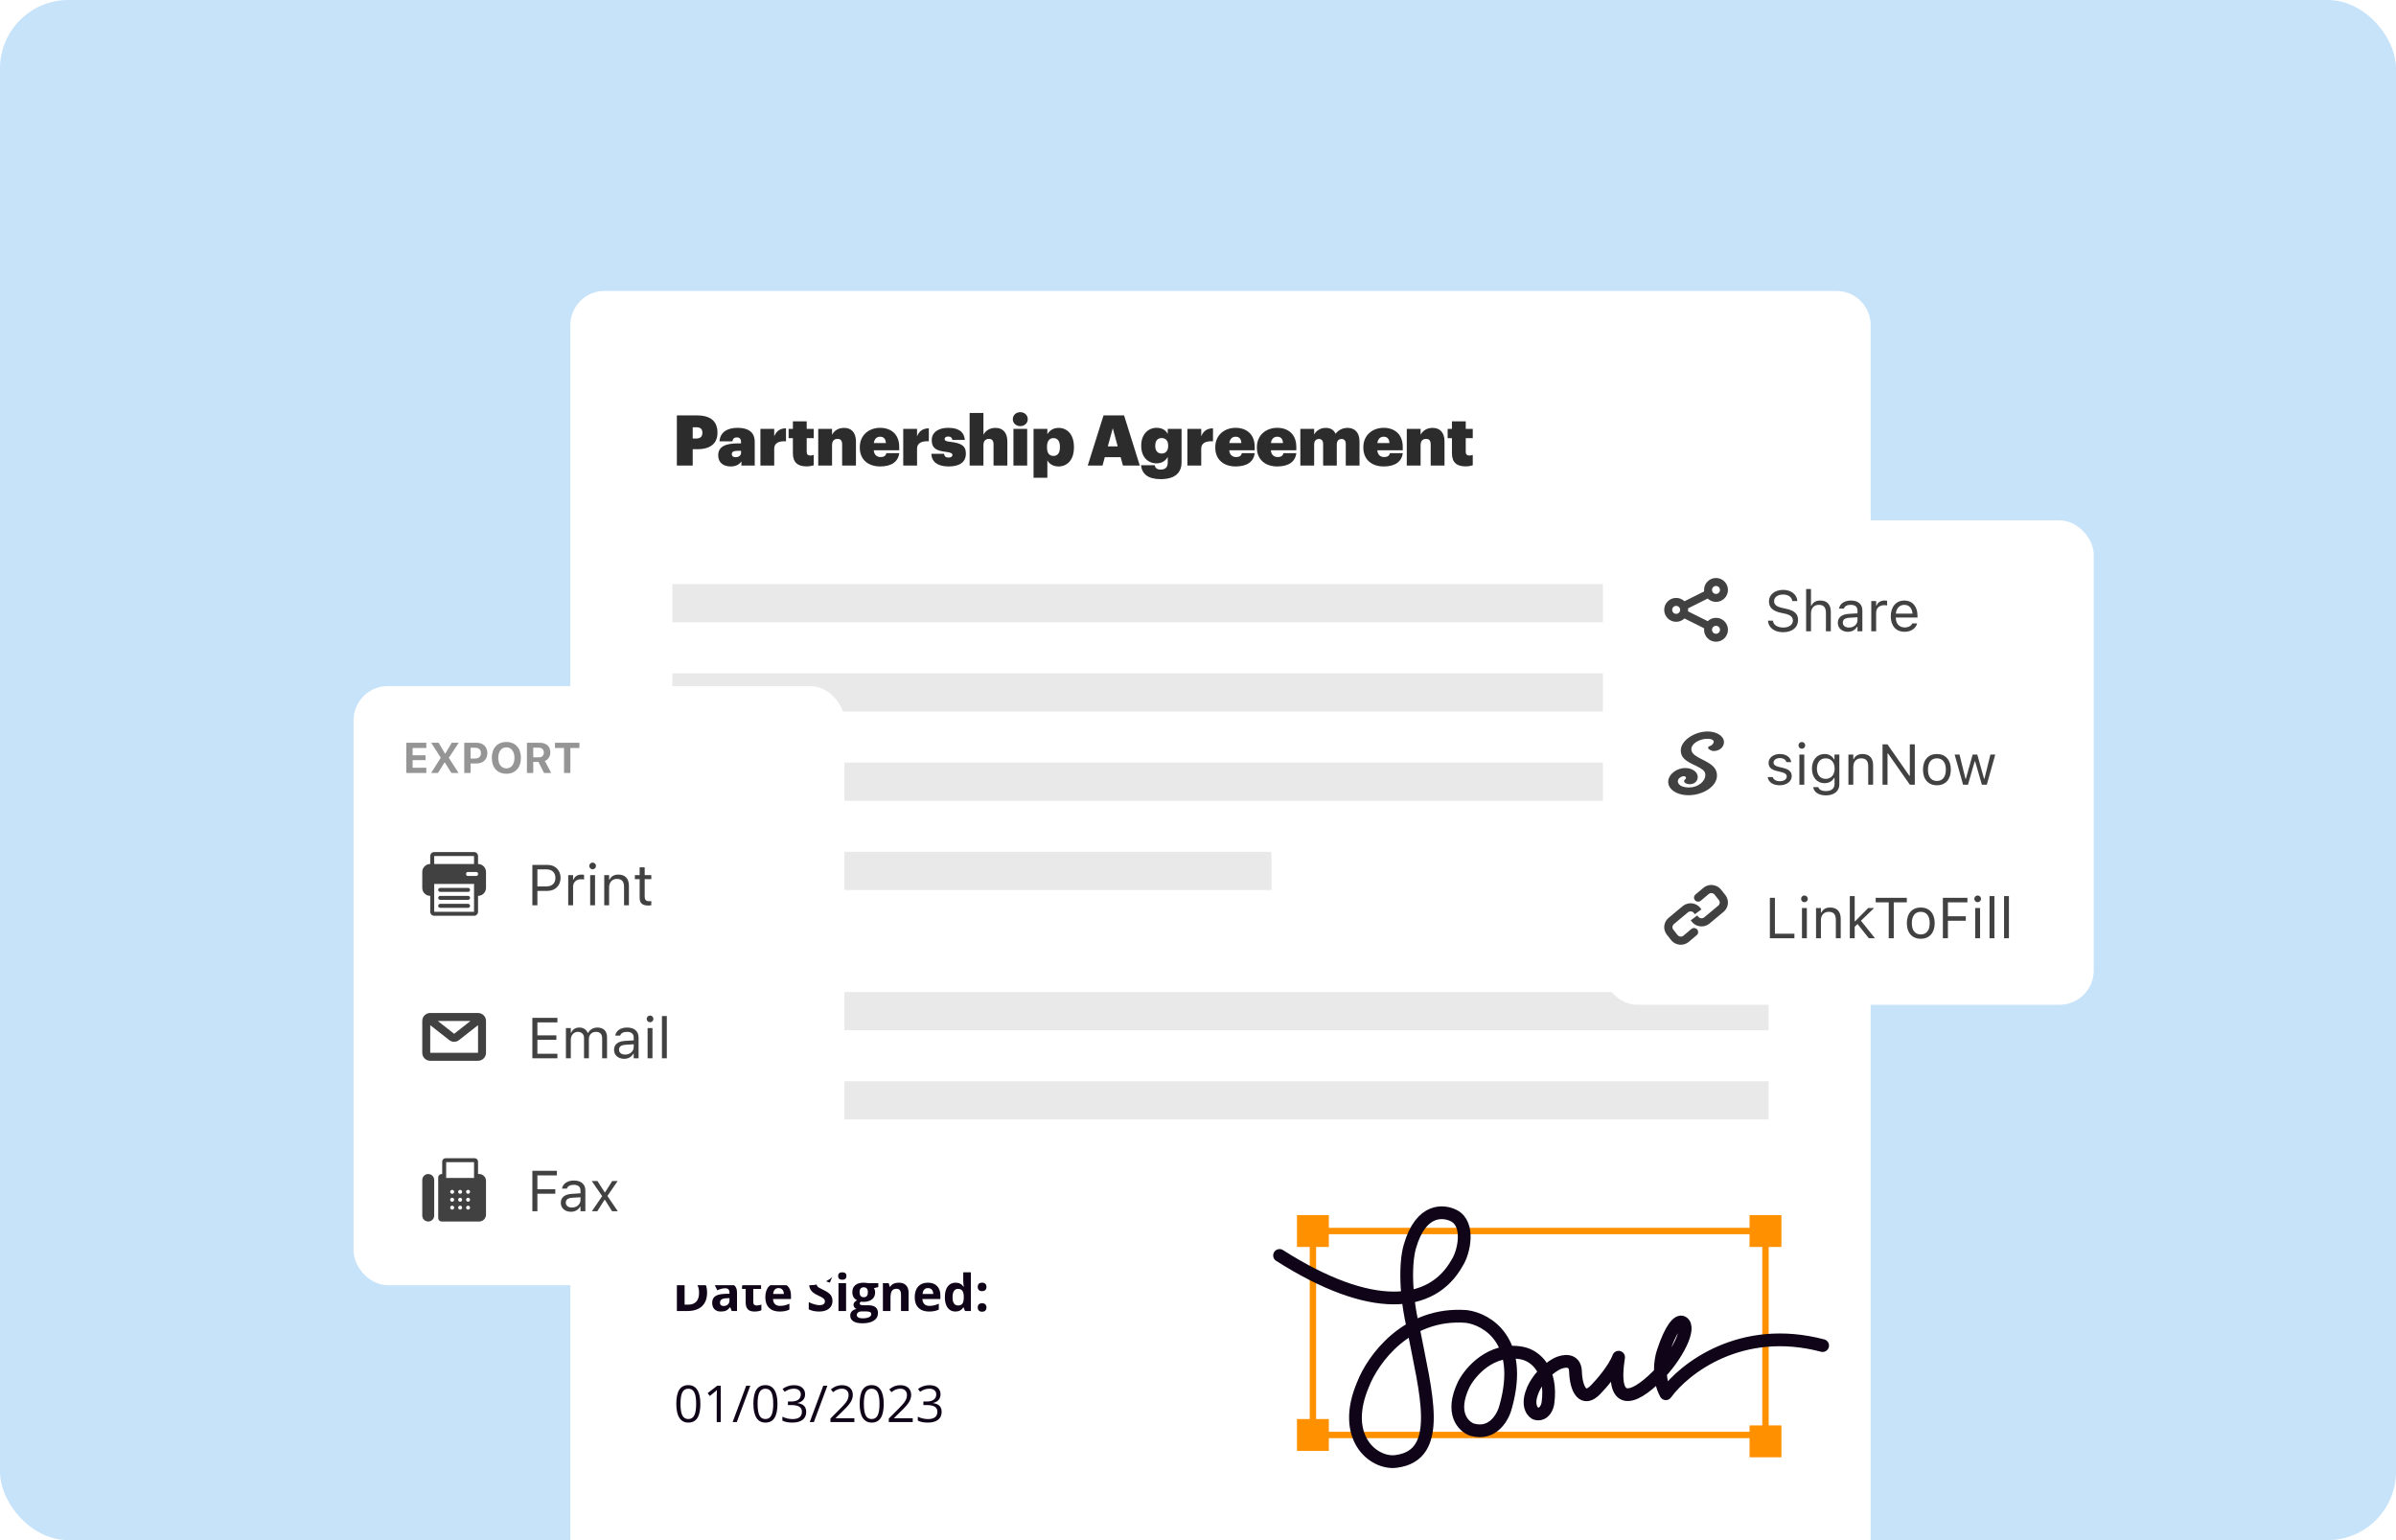 <svg width="280" height="180" viewBox="0 0 280 180" fill="none" xmlns="http://www.w3.org/2000/svg">
<rect width="280" height="180" rx="8" fill="#C7E3FA"/>
<path d="M66.648 38C66.648 35.791 68.439 34 70.648 34H214.607C216.816 34 218.607 35.791 218.607 38V180H66.648V38Z" fill="white"/>
<path d="M79.099 54.408V48.55H81.434C83.122 48.55 83.843 49.303 83.843 50.557V50.59C83.843 51.811 83.032 52.499 81.516 52.499H80.951V54.408H79.099ZM80.951 51.253H81.336C81.828 51.253 82.082 51.032 82.082 50.598V50.565C82.082 50.114 81.828 49.934 81.344 49.934H80.951V51.253ZM85.388 54.515C84.618 54.515 83.93 54.138 83.93 53.22C83.93 52.212 84.749 51.819 86.232 51.819H86.601V51.745C86.601 51.385 86.535 51.122 86.101 51.122C85.732 51.122 85.618 51.36 85.593 51.581H84.085C84.151 50.532 84.97 50 86.199 50C87.445 50 88.199 50.508 88.199 51.639V54.408H86.642V53.916C86.462 54.211 86.085 54.515 85.388 54.515ZM85.97 53.433C86.339 53.433 86.601 53.228 86.601 52.909V52.687H86.257C85.716 52.687 85.519 52.794 85.519 53.097C85.519 53.302 85.675 53.433 85.97 53.433ZM88.862 54.408V50.123H90.476V50.991C90.746 50.328 91.214 50.057 91.853 50.065V51.573C90.96 51.524 90.476 51.819 90.476 52.433V54.408H88.862ZM94.239 54.506C93.231 54.506 92.658 54.048 92.658 52.974V51.204H92.158V50.123H92.658V49.246H94.272V50.123H95.091V51.204H94.272V52.819C94.272 53.113 94.428 53.236 94.69 53.236C94.837 53.236 94.952 53.22 95.091 53.171V54.383C94.895 54.441 94.591 54.506 94.239 54.506ZM95.62 54.408V50.123H97.234V50.811C97.472 50.36 97.93 50.008 98.651 50.008C99.463 50.008 100.028 50.524 100.028 51.589V54.408H98.414V51.95C98.414 51.516 98.258 51.294 97.873 51.294C97.472 51.294 97.234 51.532 97.234 52.04V54.408H95.62ZM102.854 54.515C101.486 54.515 100.478 53.736 100.478 52.319V52.253C100.478 50.86 101.543 50 102.854 50C104.059 50 105.083 50.688 105.083 52.228V52.622H102.108C102.149 53.138 102.453 53.417 102.911 53.417C103.362 53.417 103.534 53.204 103.583 52.958H105.091C104.96 53.941 104.214 54.515 102.854 54.515ZM102.117 51.778H103.526C103.51 51.319 103.288 51.04 102.854 51.04C102.461 51.04 102.182 51.294 102.117 51.778ZM105.554 54.408V50.123H107.168V50.991C107.439 50.328 107.906 50.057 108.545 50.065V51.573C107.652 51.524 107.168 51.819 107.168 52.433V54.408H105.554ZM110.858 54.515C109.605 54.515 108.867 53.998 108.843 53.032H110.318C110.367 53.31 110.482 53.474 110.85 53.474C111.162 53.474 111.301 53.351 111.301 53.171C111.301 52.982 111.121 52.884 110.547 52.81C109.392 52.679 108.884 52.368 108.884 51.45C108.884 50.467 109.744 50 110.793 50C111.907 50 112.653 50.368 112.751 51.417H111.301C111.252 51.163 111.112 51.016 110.818 51.016C110.523 51.016 110.391 51.147 110.391 51.311C110.391 51.507 110.588 51.589 111.063 51.639C112.301 51.786 112.874 52.081 112.874 53.007C112.874 54.064 112.071 54.515 110.858 54.515ZM113.312 54.408V48.263H114.926V50.811C115.164 50.36 115.623 50.008 116.344 50.008C117.155 50.008 117.72 50.524 117.72 51.589V54.408H116.106V51.95C116.106 51.516 115.95 51.294 115.565 51.294C115.164 51.294 114.926 51.532 114.926 52.04V54.408H113.312ZM118.432 54.408V50.123H120.038V54.408H118.432ZM119.235 49.803C118.736 49.803 118.359 49.459 118.359 48.992C118.359 48.517 118.736 48.172 119.235 48.172C119.727 48.172 120.104 48.517 120.104 48.992C120.104 49.459 119.727 49.803 119.235 49.803ZM120.782 55.834V50.123H122.396V50.745C122.634 50.344 123.06 50.008 123.707 50.008C124.682 50.008 125.502 50.737 125.502 52.237V52.302C125.502 53.802 124.674 54.515 123.699 54.515C123.068 54.515 122.609 54.211 122.396 53.794V55.834H120.782ZM123.109 53.285C123.592 53.285 123.863 52.941 123.863 52.286V52.22C123.863 51.532 123.584 51.204 123.101 51.204C122.626 51.204 122.355 51.565 122.355 52.22V52.286C122.355 52.95 122.617 53.285 123.109 53.285ZM127.116 54.408L128.96 48.55H131.361L133.196 54.408H131.23L130.959 53.433H129.107L128.845 54.408H127.116ZM130.041 50.049L129.46 52.171H130.615L130.041 50.049ZM135.636 55.998C134.153 55.998 133.456 55.391 133.342 54.375H134.939C134.997 54.638 135.144 54.883 135.644 54.883C136.259 54.883 136.464 54.523 136.464 54.064V53.4C136.25 53.81 135.8 54.154 135.161 54.154C134.186 54.154 133.366 53.449 133.366 52.122V52.056C133.366 50.77 134.177 50 135.152 50C135.824 50 136.226 50.278 136.464 50.713V50.123H138.078V54.039C138.078 55.318 137.234 55.998 135.636 55.998ZM135.759 53.007C136.234 53.007 136.513 52.663 136.513 52.122V52.065C136.513 51.54 136.242 51.196 135.759 51.196C135.267 51.196 135.005 51.532 135.005 52.073V52.138C135.005 52.663 135.267 53.007 135.759 53.007ZM138.762 54.408V50.123H140.377V50.991C140.647 50.328 141.114 50.057 141.753 50.065V51.573C140.86 51.524 140.377 51.819 140.377 52.433V54.408H138.762ZM144.396 54.515C143.028 54.515 142.02 53.736 142.02 52.319V52.253C142.02 50.86 143.085 50 144.396 50C145.601 50 146.625 50.688 146.625 52.228V52.622H143.651C143.692 53.138 143.995 53.417 144.454 53.417C144.904 53.417 145.076 53.204 145.126 52.958H146.633C146.502 53.941 145.757 54.515 144.396 54.515ZM143.659 51.778H145.068C145.052 51.319 144.831 51.04 144.396 51.04C144.003 51.04 143.725 51.294 143.659 51.778ZM149.26 54.515C147.891 54.515 146.883 53.736 146.883 52.319V52.253C146.883 50.86 147.949 50 149.26 50C150.464 50 151.488 50.688 151.488 52.228V52.622H148.514C148.555 53.138 148.858 53.417 149.317 53.417C149.768 53.417 149.94 53.204 149.989 52.958H151.497C151.365 53.941 150.62 54.515 149.26 54.515ZM148.522 51.778H149.931C149.915 51.319 149.694 51.04 149.26 51.04C148.866 51.04 148.588 51.294 148.522 51.778ZM151.96 54.408V50.123H153.574V50.778C153.811 50.368 154.262 50.008 154.926 50.008C155.499 50.008 155.876 50.246 156.073 50.696C156.45 50.213 156.95 50.008 157.482 50.008C158.302 50.008 158.875 50.541 158.875 51.581V54.408H157.269V51.876C157.269 51.499 157.081 51.303 156.786 51.303C156.425 51.303 156.22 51.54 156.22 51.95V54.408H154.623V51.876C154.623 51.499 154.426 51.303 154.147 51.303C153.779 51.303 153.574 51.54 153.574 51.95V54.408H151.96ZM161.699 54.515C160.33 54.515 159.322 53.736 159.322 52.319V52.253C159.322 50.86 160.388 50 161.699 50C162.903 50 163.927 50.688 163.927 52.228V52.622H160.953C160.994 53.138 161.297 53.417 161.756 53.417C162.207 53.417 162.379 53.204 162.428 52.958H163.936C163.804 53.941 163.059 54.515 161.699 54.515ZM160.961 51.778H162.371C162.354 51.319 162.133 51.04 161.699 51.04C161.305 51.04 161.027 51.294 160.961 51.778ZM164.399 54.408V50.123H166.013V50.811C166.25 50.36 166.709 50.008 167.43 50.008C168.242 50.008 168.807 50.524 168.807 51.589V54.408H167.193V51.95C167.193 51.516 167.037 51.294 166.652 51.294C166.25 51.294 166.013 51.532 166.013 52.04V54.408H164.399ZM171.256 54.506C170.248 54.506 169.675 54.048 169.675 52.974V51.204H169.175V50.123H169.675V49.246H171.289V50.123H172.108V51.204H171.289V52.819C171.289 53.113 171.445 53.236 171.707 53.236C171.854 53.236 171.969 53.22 172.108 53.171V54.383C171.912 54.441 171.608 54.506 171.256 54.506Z" fill="#2C2C2C"/>
<rect x="78.566" y="68.266" width="128.122" height="4.469" fill="#E9E9E9"/>
<rect x="78.566" y="78.694" width="128.122" height="4.469" fill="#E9E9E9"/>
<rect x="78.566" y="89.122" width="128.122" height="4.469" fill="#E9E9E9"/>
<rect x="78.566" y="99.551" width="70.02" height="4.469" fill="#E9E9E9"/>
<rect x="78.566" y="115.938" width="128.122" height="4.469" fill="#E9E9E9"/>
<rect x="78.566" y="126.367" width="128.122" height="4.469" fill="#E9E9E9"/>
<rect x="153.429" y="143.872" width="52.888" height="23.837" stroke="#FF9000" stroke-width="0.745"/>
<rect width="3.724" height="3.724" transform="translate(204.454 142.01)" fill="#FF9000"/>
<rect width="3.724" height="3.724" transform="translate(151.566 142.01)" fill="#FF9000"/>
<rect width="3.724" height="3.724" transform="translate(204.454 166.592)" fill="#FF9000"/>
<rect width="3.724" height="3.724" transform="translate(151.566 165.847)" fill="#FF9000"/>
<path d="M149.531 146.728C160.21 153.53 167.321 152.887 170.281 147.594C171.09 146.357 171.798 143.079 169.917 142.09C168.765 141.485 166.071 141.126 164.76 145.677C164.208 147.594 164.214 151.337 165.185 155.344C166.58 162.703 168.801 170.111 163.122 170.803C160.513 171.122 156.63 168.008 159.299 161.775C160.412 158.91 164.384 153.316 171.374 153.86C173.78 154.17 178.072 156.692 175.985 164.311C175.702 165.527 174.517 167.786 172.041 167.093C171.03 166.743 169.42 165.189 171.07 161.775C171.839 160.291 174.262 157.484 177.805 158.127C179.565 158.446 181.385 160.279 180.899 163.94C180.839 164.434 180.487 165.387 179.565 165.238C179.16 165.176 178.436 164.348 179.019 162.765C179.282 161.899 180.293 160.254 181.992 159.364C182.679 159.034 184.067 158.758 184.115 160.291C184.182 162.394 185.025 163.94 186.482 162.394C187.169 161.693 188.666 159.957 189.151 158.622C188.241 164.372 190.729 163.754 193.702 160.786C195.947 158.545 197.682 155.134 196.614 154.541C196.129 154.271 195.243 155.274 194.369 157.942C193.985 159.014 193.75 161.207 194.673 162.888C196.796 159.962 203.434 154.738 212.996 157.261" stroke="#100419" stroke-width="1.49" stroke-linecap="round" stroke-linejoin="round"/>
<path d="M82.631 151.057C82.631 151.757 82.431 152.293 82.032 152.666C81.634 153.038 81.059 153.224 80.306 153.224H79.102V148.97H80.437C81.132 148.97 81.671 149.154 82.055 149.52C82.439 149.887 82.631 150.399 82.631 151.057ZM81.694 151.08C81.694 150.166 81.291 149.71 80.484 149.71H80.004V152.48H80.391C81.26 152.48 81.694 152.013 81.694 151.08ZM85.509 153.224L85.337 152.782H85.314C85.165 152.97 85.01 153.101 84.852 153.175C84.694 153.247 84.489 153.283 84.235 153.283C83.922 153.283 83.676 153.193 83.496 153.015C83.317 152.837 83.228 152.582 83.228 152.253C83.228 151.907 83.348 151.653 83.589 151.49C83.831 151.325 84.196 151.234 84.683 151.217L85.247 151.199V151.057C85.247 150.727 85.078 150.562 84.741 150.562C84.481 150.562 84.175 150.641 83.824 150.798L83.531 150.198C83.905 150.002 84.32 149.904 84.776 149.904C85.212 149.904 85.547 150 85.78 150.19C86.013 150.38 86.129 150.669 86.129 151.057V153.224H85.509ZM85.247 151.717L84.904 151.729C84.646 151.737 84.454 151.783 84.328 151.869C84.202 151.954 84.139 152.084 84.139 152.258C84.139 152.509 84.282 152.634 84.569 152.634C84.775 152.634 84.939 152.575 85.061 152.456C85.185 152.338 85.247 152.181 85.247 151.985V151.717ZM88.416 152.576C88.571 152.576 88.757 152.542 88.975 152.474V153.134C88.754 153.233 88.482 153.283 88.16 153.283C87.805 153.283 87.546 153.193 87.383 153.015C87.222 152.835 87.141 152.565 87.141 152.206V150.638H86.717V150.262L87.206 149.966L87.462 149.279H88.029V149.971H88.94V150.638H88.029V152.206C88.029 152.332 88.064 152.425 88.134 152.485C88.206 152.546 88.299 152.576 88.416 152.576ZM90.982 150.542C90.794 150.542 90.647 150.602 90.54 150.722C90.433 150.84 90.372 151.009 90.357 151.228H91.602C91.598 151.009 91.541 150.84 91.43 150.722C91.32 150.602 91.171 150.542 90.982 150.542ZM91.108 153.283C90.584 153.283 90.174 153.138 89.879 152.849C89.585 152.56 89.437 152.151 89.437 151.621C89.437 151.076 89.573 150.655 89.845 150.358C90.118 150.06 90.495 149.91 90.977 149.91C91.436 149.91 91.794 150.041 92.05 150.303C92.306 150.565 92.434 150.927 92.434 151.388V151.819H90.336C90.346 152.071 90.421 152.268 90.56 152.41C90.7 152.551 90.896 152.622 91.148 152.622C91.344 152.622 91.529 152.602 91.704 152.561C91.879 152.52 92.061 152.455 92.251 152.366V153.053C92.096 153.13 91.93 153.188 91.753 153.224C91.577 153.263 91.362 153.283 91.108 153.283ZM97.285 152.043C97.285 152.427 97.146 152.73 96.869 152.951C96.593 153.172 96.209 153.283 95.716 153.283C95.263 153.283 94.861 153.197 94.512 153.027V152.189C94.799 152.317 95.041 152.407 95.239 152.459C95.439 152.512 95.621 152.538 95.786 152.538C95.984 152.538 96.135 152.5 96.24 152.424C96.347 152.349 96.4 152.236 96.4 152.087C96.4 152.003 96.377 151.93 96.331 151.866C96.284 151.8 96.215 151.737 96.124 151.676C96.035 151.616 95.851 151.52 95.574 151.388C95.314 151.266 95.119 151.149 94.989 151.036C94.859 150.924 94.755 150.793 94.678 150.644C94.6 150.494 94.561 150.32 94.561 150.12C94.561 149.743 94.688 149.448 94.942 149.232C95.199 149.017 95.552 148.909 96.002 148.909C96.223 148.909 96.433 148.936 96.633 148.988C96.835 149.04 97.045 149.114 97.264 149.209L96.974 149.91C96.747 149.817 96.558 149.752 96.409 149.715C96.262 149.678 96.116 149.66 95.973 149.66C95.802 149.66 95.671 149.7 95.58 149.779C95.489 149.859 95.443 149.963 95.443 150.091C95.443 150.17 95.461 150.24 95.498 150.3C95.535 150.358 95.593 150.416 95.673 150.472C95.754 150.526 95.945 150.625 96.246 150.769C96.644 150.959 96.916 151.15 97.064 151.342C97.211 151.532 97.285 151.766 97.285 152.043ZM97.948 149.13C97.948 148.841 98.109 148.697 98.431 148.697C98.753 148.697 98.914 148.841 98.914 149.13C98.914 149.268 98.874 149.376 98.792 149.453C98.713 149.529 98.592 149.567 98.431 149.567C98.109 149.567 97.948 149.421 97.948 149.13ZM98.874 153.224H97.986V149.971H98.874V153.224ZM102.639 149.971V150.422L102.13 150.553C102.223 150.699 102.269 150.862 102.269 151.042C102.269 151.391 102.147 151.664 101.903 151.86C101.66 152.054 101.323 152.151 100.89 152.151L100.73 152.142L100.599 152.128C100.508 152.197 100.462 152.275 100.462 152.36C100.462 152.488 100.625 152.552 100.951 152.552H101.504C101.861 152.552 102.133 152.629 102.319 152.782C102.507 152.935 102.601 153.16 102.601 153.457C102.601 153.837 102.442 154.132 102.124 154.342C101.808 154.551 101.353 154.656 100.759 154.656C100.305 154.656 99.958 154.577 99.717 154.417C99.479 154.26 99.359 154.039 99.359 153.754C99.359 153.558 99.421 153.394 99.543 153.262C99.665 153.13 99.844 153.036 100.081 152.98C99.99 152.941 99.91 152.878 99.843 152.791C99.775 152.702 99.741 152.608 99.741 152.509C99.741 152.385 99.777 152.282 99.848 152.2C99.92 152.117 100.024 152.035 100.16 151.956C99.989 151.882 99.853 151.764 99.752 151.601C99.653 151.438 99.604 151.246 99.604 151.025C99.604 150.67 99.719 150.395 99.95 150.201C100.181 150.007 100.511 149.91 100.94 149.91C101.031 149.91 101.138 149.919 101.263 149.936C101.389 149.952 101.469 149.964 101.504 149.971H102.639ZM100.128 153.684C100.128 153.806 100.186 153.902 100.302 153.972C100.421 154.042 100.586 154.077 100.797 154.077C101.115 154.077 101.364 154.033 101.545 153.946C101.725 153.859 101.815 153.74 101.815 153.588C101.815 153.466 101.762 153.382 101.655 153.335C101.549 153.289 101.384 153.265 101.161 153.265H100.701C100.538 153.265 100.401 153.303 100.291 153.379C100.182 153.456 100.128 153.558 100.128 153.684ZM100.451 151.036C100.451 151.213 100.49 151.353 100.57 151.455C100.651 151.558 100.775 151.61 100.94 151.61C101.106 151.61 101.229 151.558 101.306 151.455C101.384 151.353 101.423 151.213 101.423 151.036C101.423 150.645 101.262 150.449 100.94 150.449C100.614 150.449 100.451 150.645 100.451 151.036ZM106.18 153.224H105.293V151.324C105.293 151.09 105.251 150.914 105.167 150.798C105.084 150.679 104.951 150.62 104.769 150.62C104.52 150.62 104.341 150.704 104.23 150.87C104.12 151.035 104.065 151.31 104.065 151.694V153.224H103.177V149.971H103.855L103.974 150.387H104.024C104.123 150.23 104.259 150.112 104.431 150.032C104.606 149.951 104.804 149.91 105.025 149.91C105.403 149.91 105.69 150.013 105.886 150.219C106.082 150.422 106.18 150.717 106.18 151.103V153.224ZM108.441 150.542C108.253 150.542 108.105 150.602 107.999 150.722C107.892 150.84 107.831 151.009 107.815 151.228H109.061C109.057 151.009 109 150.84 108.889 150.722C108.778 150.602 108.629 150.542 108.441 150.542ZM108.566 153.283C108.042 153.283 107.633 153.138 107.338 152.849C107.043 152.56 106.896 152.151 106.896 151.621C106.896 151.076 107.032 150.655 107.303 150.358C107.577 150.06 107.954 149.91 108.435 149.91C108.895 149.91 109.253 150.041 109.509 150.303C109.765 150.565 109.893 150.927 109.893 151.388V151.819H107.795C107.805 152.071 107.879 152.268 108.019 152.41C108.159 152.551 108.355 152.622 108.607 152.622C108.803 152.622 108.988 152.602 109.163 152.561C109.337 152.52 109.519 152.455 109.71 152.366V153.053C109.554 153.13 109.388 153.188 109.212 153.224C109.035 153.263 108.82 153.283 108.566 153.283ZM111.645 153.283C111.262 153.283 110.962 153.134 110.743 152.837C110.525 152.541 110.417 152.129 110.417 151.604C110.417 151.07 110.527 150.655 110.748 150.358C110.971 150.06 111.278 149.91 111.668 149.91C112.077 149.91 112.389 150.069 112.605 150.387H112.634C112.589 150.145 112.567 149.929 112.567 149.739V148.697H113.457V153.224H112.776L112.605 152.803H112.567C112.365 153.123 112.058 153.283 111.645 153.283ZM111.956 152.576C112.183 152.576 112.349 152.51 112.453 152.378C112.56 152.246 112.618 152.022 112.628 151.706V151.61C112.628 151.26 112.574 151.01 112.465 150.859C112.358 150.708 112.184 150.632 111.941 150.632C111.743 150.632 111.589 150.716 111.479 150.885C111.37 151.052 111.316 151.295 111.316 151.615C111.316 151.935 111.371 152.176 111.482 152.337C111.592 152.496 111.75 152.576 111.956 152.576ZM114.26 152.808C114.26 152.645 114.304 152.522 114.391 152.439C114.479 152.355 114.606 152.314 114.773 152.314C114.934 152.314 115.058 152.356 115.145 152.442C115.234 152.527 115.279 152.649 115.279 152.808C115.279 152.962 115.234 153.083 115.145 153.172C115.056 153.259 114.932 153.303 114.773 153.303C114.61 153.303 114.483 153.26 114.394 153.175C114.305 153.088 114.26 152.966 114.26 152.808ZM114.26 150.405C114.26 150.242 114.304 150.119 114.391 150.035C114.479 149.952 114.606 149.91 114.773 149.91C114.934 149.91 115.058 149.953 115.145 150.038C115.234 150.124 115.279 150.246 115.279 150.405C115.279 150.562 115.233 150.684 115.142 150.772C115.053 150.857 114.93 150.9 114.773 150.9C114.61 150.9 114.483 150.857 114.394 150.772C114.305 150.686 114.26 150.564 114.26 150.405Z" fill="#100419"/>
<path d="M81.848 164.071C81.848 164.806 81.731 165.355 81.499 165.718C81.268 166.081 80.914 166.262 80.437 166.262C79.979 166.262 79.631 166.077 79.392 165.707C79.153 165.334 79.034 164.789 79.034 164.071C79.034 163.33 79.15 162.78 79.38 162.421C79.611 162.063 79.963 161.883 80.437 161.883C80.898 161.883 81.248 162.07 81.487 162.445C81.728 162.819 81.848 163.361 81.848 164.071ZM79.523 164.071C79.523 164.69 79.596 165.141 79.741 165.424C79.887 165.706 80.118 165.846 80.437 165.846C80.759 165.846 80.991 165.704 81.135 165.418C81.281 165.131 81.353 164.682 81.353 164.071C81.353 163.46 81.281 163.013 81.135 162.73C80.991 162.445 80.759 162.302 80.437 162.302C80.118 162.302 79.887 162.443 79.741 162.724C79.596 163.003 79.523 163.452 79.523 164.071ZM84.228 166.204H83.757V163.172C83.757 162.92 83.764 162.681 83.78 162.456C83.739 162.497 83.694 162.54 83.643 162.584C83.593 162.629 83.362 162.818 82.951 163.152L82.695 162.82L83.821 161.95H84.228V166.204ZM87.685 161.95L86.099 166.204H85.616L87.202 161.95H87.685ZM90.856 164.071C90.856 164.806 90.74 165.355 90.507 165.718C90.276 166.081 89.922 166.262 89.445 166.262C88.987 166.262 88.639 166.077 88.401 165.707C88.162 165.334 88.043 164.789 88.043 164.071C88.043 163.33 88.158 162.78 88.389 162.421C88.62 162.063 88.972 161.883 89.445 161.883C89.907 161.883 90.257 162.07 90.496 162.445C90.736 162.819 90.856 163.361 90.856 164.071ZM88.532 164.071C88.532 164.69 88.604 165.141 88.75 165.424C88.895 165.706 89.127 165.846 89.445 165.846C89.767 165.846 90 165.704 90.144 165.418C90.289 165.131 90.362 164.682 90.362 164.071C90.362 163.46 90.289 163.013 90.144 162.73C90 162.445 89.767 162.302 89.445 162.302C89.127 162.302 88.895 162.443 88.75 162.724C88.604 163.003 88.532 163.452 88.532 164.071ZM94.083 162.951C94.083 163.223 94.007 163.445 93.853 163.617C93.702 163.79 93.487 163.905 93.207 163.964V163.987C93.549 164.03 93.802 164.138 93.967 164.313C94.132 164.487 94.214 164.716 94.214 164.999C94.214 165.405 94.074 165.717 93.792 165.936C93.511 166.154 93.112 166.262 92.594 166.262C92.369 166.262 92.162 166.245 91.974 166.21C91.788 166.177 91.606 166.118 91.43 166.032V165.573C91.614 165.664 91.81 165.734 92.017 165.782C92.227 165.829 92.425 165.852 92.611 165.852C93.346 165.852 93.714 165.564 93.714 164.988C93.714 164.472 93.308 164.214 92.498 164.214H92.079V163.798H92.503C92.835 163.798 93.098 163.725 93.292 163.58C93.486 163.432 93.583 163.228 93.583 162.968C93.583 162.761 93.511 162.598 93.368 162.48C93.226 162.361 93.033 162.302 92.788 162.302C92.602 162.302 92.427 162.327 92.262 162.378C92.097 162.428 91.909 162.521 91.697 162.657L91.453 162.331C91.628 162.193 91.828 162.086 92.055 162.008C92.284 161.929 92.525 161.889 92.777 161.889C93.19 161.889 93.511 161.984 93.74 162.174C93.969 162.362 94.083 162.621 94.083 162.951ZM96.693 161.95L95.108 166.204H94.625L96.21 161.95H96.693ZM99.842 166.204H97.046V165.788L98.166 164.662C98.507 164.317 98.732 164.07 98.841 163.923C98.95 163.775 99.031 163.632 99.085 163.492C99.14 163.353 99.167 163.202 99.167 163.041C99.167 162.814 99.098 162.635 98.96 162.503C98.822 162.369 98.631 162.302 98.387 162.302C98.21 162.302 98.043 162.331 97.883 162.389C97.726 162.448 97.551 162.553 97.357 162.707L97.101 162.378C97.493 162.052 97.919 161.889 98.381 161.889C98.781 161.889 99.094 161.992 99.321 162.197C99.548 162.401 99.661 162.676 99.661 163.021C99.661 163.29 99.586 163.557 99.434 163.821C99.283 164.085 99 164.418 98.585 164.822L97.654 165.733V165.756H99.842V166.204ZM103.275 164.071C103.275 164.806 103.159 165.355 102.926 165.718C102.695 166.081 102.341 166.262 101.864 166.262C101.406 166.262 101.058 166.077 100.819 165.707C100.581 165.334 100.462 164.789 100.462 164.071C100.462 163.33 100.577 162.78 100.808 162.421C101.039 162.063 101.391 161.883 101.864 161.883C102.326 161.883 102.676 162.07 102.915 162.445C103.155 162.819 103.275 163.361 103.275 164.071ZM100.95 164.071C100.95 164.69 101.023 165.141 101.169 165.424C101.314 165.706 101.546 165.846 101.864 165.846C102.186 165.846 102.419 165.704 102.562 165.418C102.708 165.131 102.781 164.682 102.781 164.071C102.781 163.46 102.708 163.013 102.562 162.73C102.419 162.445 102.186 162.302 101.864 162.302C101.546 162.302 101.314 162.443 101.169 162.724C101.023 163.003 100.95 163.452 100.95 164.071ZM106.662 166.204H103.866V165.788L104.986 164.662C105.328 164.317 105.553 164.07 105.661 163.923C105.77 163.775 105.851 163.632 105.906 163.492C105.96 163.353 105.987 163.202 105.987 163.041C105.987 162.814 105.918 162.635 105.781 162.503C105.643 162.369 105.452 162.302 105.207 162.302C105.031 162.302 104.863 162.331 104.704 162.389C104.547 162.448 104.371 162.553 104.177 162.707L103.921 162.378C104.313 162.052 104.74 161.889 105.202 161.889C105.601 161.889 105.914 161.992 106.141 162.197C106.368 162.401 106.482 162.676 106.482 163.021C106.482 163.29 106.406 163.557 106.255 163.821C106.104 164.085 105.82 164.418 105.405 164.822L104.474 165.733V165.756H106.662V166.204ZM109.912 162.951C109.912 163.223 109.836 163.445 109.683 163.617C109.531 163.79 109.316 163.905 109.037 163.964V163.987C109.378 164.03 109.631 164.138 109.796 164.313C109.961 164.487 110.043 164.716 110.043 164.999C110.043 165.405 109.903 165.717 109.621 165.936C109.34 166.154 108.941 166.262 108.423 166.262C108.198 166.262 107.991 166.245 107.803 166.21C107.617 166.177 107.435 166.118 107.259 166.032V165.573C107.443 165.664 107.639 165.734 107.847 165.782C108.056 165.829 108.254 165.852 108.44 165.852C109.175 165.852 109.543 165.564 109.543 164.988C109.543 164.472 109.138 164.214 108.327 164.214H107.908V163.798H108.332C108.664 163.798 108.927 163.725 109.121 163.58C109.315 163.432 109.412 163.228 109.412 162.968C109.412 162.761 109.34 162.598 109.197 162.48C109.055 162.361 108.862 162.302 108.618 162.302C108.431 162.302 108.256 162.327 108.091 162.378C107.926 162.428 107.738 162.521 107.526 162.657L107.282 162.331C107.457 162.193 107.657 162.086 107.884 162.008C108.113 161.929 108.354 161.889 108.606 161.889C109.019 161.889 109.34 161.984 109.569 162.174C109.798 162.362 109.912 162.621 109.912 162.951Z" fill="#100419"/>
<g filter="url(#filter0_d_36_28686)">
<g clip-path="url(#clip0_36_28686)">
<rect x="41.321" y="74.225" width="57.357" height="70.02" rx="4" fill="white"/>
<path d="M47.479 84.381V80.849H49.819V81.458H48.218V82.31H49.728V82.878H48.218V83.771H49.819V84.381H47.479ZM50.384 84.381L51.505 82.601V82.594L50.389 80.849H51.261L52.009 82.122H52.039L52.783 80.849H53.61L52.452 82.606V82.616L53.593 84.381H52.751L51.978 83.142H51.953L51.182 84.381H50.384ZM54.254 84.381V80.849H55.71C56.454 80.849 56.951 81.329 56.951 82.056V82.061C56.951 82.787 56.454 83.267 55.71 83.267H54.993V84.381H54.254ZM55.529 81.434H54.993V82.689H55.529C55.952 82.689 56.202 82.464 56.202 82.063V82.058C56.202 81.657 55.952 81.434 55.529 81.434ZM59.176 84.471C58.126 84.471 57.475 83.757 57.475 82.616V82.611C57.475 81.468 58.136 80.758 59.176 80.758C60.216 80.758 60.874 81.471 60.874 82.611V82.616C60.874 83.757 60.218 84.471 59.176 84.471ZM59.176 83.845C59.751 83.845 60.12 83.363 60.12 82.616V82.611C60.12 81.862 59.748 81.385 59.176 81.385C58.601 81.385 58.228 81.862 58.228 82.611V82.616C58.228 83.363 58.593 83.845 59.176 83.845ZM61.577 84.381V80.849H63.048C63.85 80.849 64.311 81.277 64.311 81.972V81.977C64.311 82.43 64.076 82.819 63.672 82.978L64.416 84.381H63.579L62.92 83.088H62.316V84.381H61.577ZM62.316 82.55H62.967C63.337 82.55 63.554 82.34 63.554 81.992V81.987C63.554 81.647 63.327 81.427 62.957 81.427H62.316V82.55ZM65.914 84.381V81.458H64.854V80.849H67.713V81.458H66.653V84.381H65.914Z" fill="#959595"/>
<path fill-rule="evenodd" clip-rule="evenodd" d="M50.743 93.623H55.398C55.656 93.623 55.864 93.831 55.864 94.088V95.019C56.378 95.019 56.795 95.436 56.795 95.95V97.812C56.795 98.326 56.378 98.743 55.864 98.743V100.606C55.864 100.863 55.656 101.072 55.398 101.072H50.743C50.486 101.072 50.277 100.863 50.277 100.606V98.743H50.277C49.763 98.743 49.346 98.326 49.346 97.812V95.95C49.346 95.436 49.763 95.019 50.277 95.019H50.277V94.088C50.277 93.831 50.486 93.623 50.743 93.623ZM54.668 95.95C54.557 95.95 54.467 96.04 54.467 96.151V96.215C54.467 96.326 54.557 96.416 54.668 96.416H55.663C55.774 96.416 55.864 96.326 55.864 96.215V96.151C55.864 96.04 55.774 95.95 55.663 95.95H54.668ZM55.398 95.019H50.743V94.088H55.398V95.019ZM50.743 97.347V100.606H55.398V97.347H50.743ZM51.441 97.813C51.313 97.813 51.208 97.917 51.208 98.045C51.208 98.174 51.313 98.278 51.441 98.278H54.7C54.829 98.278 54.933 98.174 54.933 98.045C54.933 97.917 54.829 97.813 54.7 97.813H51.441ZM51.208 98.977C51.208 98.848 51.313 98.744 51.441 98.744H54.7C54.829 98.744 54.933 98.848 54.933 98.977C54.933 99.105 54.829 99.21 54.7 99.21H51.441C51.313 99.21 51.208 99.105 51.208 98.977ZM51.441 99.675C51.313 99.675 51.208 99.779 51.208 99.908C51.208 100.036 51.313 100.14 51.441 100.14H54.7C54.829 100.14 54.933 100.036 54.933 99.908C54.933 99.779 54.829 99.675 54.7 99.675H51.441Z" fill="#414141"/>
<path d="M62.212 99.847V95.124H63.993C64.88 95.124 65.509 95.736 65.509 96.633V96.639C65.509 97.536 64.88 98.161 63.993 98.161H62.801V99.847H62.212ZM63.843 95.647H62.801V97.638H63.843C64.517 97.638 64.906 97.268 64.906 96.646V96.639C64.906 96.017 64.517 95.647 63.843 95.647ZM66.402 99.847V96.318H66.972V96.842H67.024C67.159 96.472 67.489 96.256 67.967 96.256C68.075 96.256 68.196 96.269 68.252 96.279V96.832C68.134 96.813 68.026 96.8 67.902 96.8C67.358 96.8 66.972 97.143 66.972 97.66V99.847H66.402ZM69.257 95.638C69.041 95.638 68.864 95.461 68.864 95.245C68.864 95.029 69.041 94.852 69.257 94.852C69.473 94.852 69.65 95.029 69.65 95.245C69.65 95.461 69.473 95.638 69.257 95.638ZM68.969 99.847V96.318H69.538V99.847H68.969ZM70.612 99.847V96.318H71.182V96.849H71.234C71.411 96.475 71.741 96.256 72.262 96.256C73.054 96.256 73.496 96.724 73.496 97.562V99.847H72.926V97.7C72.926 97.065 72.665 96.76 72.102 96.76C71.538 96.76 71.182 97.14 71.182 97.759V99.847H70.612ZM75.781 99.873C75.054 99.873 74.75 99.605 74.75 98.931V96.79H74.193V96.318H74.75V95.405H75.339V96.318H76.112V96.79H75.339V98.787C75.339 99.202 75.483 99.369 75.85 99.369C75.951 99.369 76.007 99.366 76.112 99.356V99.841C76 99.86 75.892 99.873 75.781 99.873Z" fill="#414141"/>
<path fill-rule="evenodd" clip-rule="evenodd" d="M49.346 113.362C49.346 112.848 49.763 112.431 50.277 112.431H55.864C56.378 112.431 56.795 112.848 56.795 113.362V117.086C56.795 117.601 56.378 118.017 55.864 118.017H50.277C49.763 118.017 49.346 117.601 49.346 117.086V113.362ZM54.983 113.362H51.158L53.071 114.865L54.983 113.362ZM50.277 113.854V117.086H55.864V113.854L53.646 115.597C53.308 115.862 52.833 115.862 52.495 115.597L50.277 113.854Z" fill="#414141"/>
<path d="M62.212 117.724V113H65.139V113.531H62.801V115.046H65.018V115.57H62.801V117.194H65.139V117.724H62.212ZM66.134 117.724V114.195H66.704V114.732H66.756C66.913 114.352 67.247 114.133 67.709 114.133C68.186 114.133 68.52 114.385 68.684 114.752H68.736C68.926 114.379 69.329 114.133 69.817 114.133C70.537 114.133 70.939 114.546 70.939 115.285V117.724H70.37V115.416C70.37 114.896 70.131 114.637 69.633 114.637C69.142 114.637 68.818 115.007 68.818 115.456V117.724H68.249V115.328C68.249 114.909 67.96 114.637 67.515 114.637C67.054 114.637 66.704 115.04 66.704 115.537V117.724H66.134ZM72.936 117.786C72.265 117.786 71.758 117.38 71.758 116.739V116.732C71.758 116.104 72.223 115.74 73.044 115.691L74.056 115.629V115.308C74.056 114.873 73.791 114.637 73.264 114.637C72.841 114.637 72.563 114.794 72.471 115.069L72.468 115.079H71.898L71.902 115.06C71.993 114.506 72.53 114.133 73.283 114.133C74.144 114.133 74.625 114.575 74.625 115.308V117.724H74.056V117.204H74.003C73.781 117.58 73.411 117.786 72.936 117.786ZM72.34 116.726C72.34 117.083 72.645 117.292 73.054 117.292C73.633 117.292 74.056 116.912 74.056 116.408V116.087L73.113 116.146C72.576 116.179 72.34 116.369 72.34 116.719V116.726ZM75.968 113.514C75.751 113.514 75.575 113.338 75.575 113.122C75.575 112.906 75.751 112.729 75.968 112.729C76.183 112.729 76.36 112.906 76.36 113.122C76.36 113.338 76.183 113.514 75.968 113.514ZM75.679 117.724V114.195H76.249V117.724H75.679ZM77.355 117.724V112.794H77.925V117.724H77.355Z" fill="#414141"/>
<path fill-rule="evenodd" clip-rule="evenodd" d="M55.463 129.402C55.685 129.402 55.864 129.582 55.864 129.803V131.252H55.993C56.436 131.252 56.795 131.611 56.795 132.054V135.999C56.795 136.442 56.436 136.802 55.993 136.802H51.611C51.39 136.802 51.21 136.622 51.21 136.4V131.653C51.21 131.432 51.39 131.252 51.611 131.252H51.675V129.803C51.675 129.582 51.855 129.402 52.077 129.402H55.463ZM52.609 135.183C52.609 135.311 52.714 135.414 52.841 135.414C52.969 135.414 53.074 135.311 53.074 135.183C53.074 135.055 52.969 134.952 52.841 134.952C52.714 134.952 52.609 135.055 52.609 135.183ZM52.605 134.258C52.605 134.385 52.71 134.489 52.838 134.489C52.965 134.489 53.07 134.385 53.07 134.258C53.07 134.13 52.965 134.026 52.838 134.026C52.71 134.026 52.605 134.13 52.605 134.258ZM52.609 133.333C52.609 133.461 52.714 133.564 52.841 133.564C52.969 133.564 53.074 133.461 53.074 133.333C53.074 133.205 52.969 133.102 52.841 133.102C52.714 133.102 52.609 133.205 52.609 133.333ZM53.539 135.183C53.539 135.311 53.644 135.414 53.771 135.414C53.899 135.414 54.004 135.311 54.004 135.183C54.004 135.055 53.899 134.952 53.771 134.952C53.644 134.952 53.539 135.055 53.539 135.183ZM53.539 134.258C53.539 134.385 53.644 134.489 53.771 134.489C53.899 134.489 54.004 134.385 54.004 134.258C54.004 134.13 53.899 134.026 53.771 134.026C53.644 134.026 53.539 134.13 53.539 134.258ZM53.539 133.333C53.539 133.461 53.644 133.564 53.771 133.564C53.899 133.564 54.004 133.461 54.004 133.333C54.004 133.205 53.899 133.102 53.771 133.102C53.644 133.102 53.539 133.205 53.539 133.333ZM54.469 135.183C54.469 135.311 54.574 135.414 54.701 135.414C54.829 135.414 54.934 135.311 54.934 135.183C54.934 135.055 54.829 134.952 54.701 134.952C54.574 134.952 54.469 135.055 54.469 135.183ZM54.469 134.258C54.469 134.386 54.574 134.489 54.701 134.489C54.829 134.489 54.934 134.386 54.934 134.258C54.934 134.13 54.829 134.027 54.701 134.027C54.574 134.027 54.469 134.13 54.469 134.258ZM54.469 133.333C54.469 133.461 54.574 133.564 54.701 133.564C54.829 133.564 54.934 133.461 54.934 133.333C54.934 133.206 54.829 133.102 54.701 133.102C54.574 133.102 54.469 133.206 54.469 133.333ZM52.14 129.865V131.715H55.398V129.865H52.14ZM49.346 131.95C49.346 131.565 49.659 131.252 50.044 131.252C50.429 131.252 50.742 131.565 50.742 131.95V136.104C50.742 136.49 50.429 136.802 50.044 136.802C49.659 136.802 49.346 136.49 49.346 136.104V131.95Z" fill="#414141"/>
<path d="M62.212 135.602V130.878H65.08V131.409H62.801V133.032H64.893V133.556H62.801V135.602H62.212ZM66.717 135.664C66.046 135.664 65.538 135.258 65.538 134.617V134.61C65.538 133.982 66.003 133.618 66.825 133.569L67.836 133.507V133.186C67.836 132.751 67.571 132.515 67.044 132.515C66.622 132.515 66.343 132.672 66.252 132.947L66.249 132.957H65.679L65.682 132.937C65.774 132.384 66.311 132.011 67.064 132.011C67.924 132.011 68.406 132.453 68.406 133.186V135.602H67.836V135.082H67.784C67.561 135.458 67.191 135.664 66.717 135.664ZM66.121 134.604C66.121 134.96 66.425 135.17 66.835 135.17C67.414 135.17 67.836 134.79 67.836 134.286V133.965L66.893 134.024C66.356 134.057 66.121 134.247 66.121 134.597V134.604ZM69.165 135.602L70.373 133.838L69.152 132.073H69.823L70.661 133.386H70.713L71.542 132.073H72.18L70.982 133.815L72.196 135.602H71.529L70.694 134.27H70.641L69.803 135.602H69.165Z" fill="#414141"/>
</g>
</g>
<g filter="url(#filter1_d_36_28686)">
<g clip-path="url(#clip1_36_28686)">
<rect x="187.321" y="54.857" width="57.357" height="56.612" rx="4" fill="white"/>
<path fill-rule="evenodd" clip-rule="evenodd" d="M200.534 66.248C200.158 66.248 199.816 66.397 199.565 66.639L197.265 65.49C197.272 65.433 197.276 65.375 197.276 65.317C197.276 65.259 197.272 65.201 197.265 65.144L199.565 63.995C199.816 64.237 200.158 64.386 200.534 64.386C201.306 64.386 201.931 63.761 201.931 62.989C201.931 62.218 201.306 61.593 200.534 61.593C199.763 61.593 199.138 62.218 199.138 62.989C199.138 63.048 199.141 63.105 199.148 63.162L196.848 64.312C196.597 64.069 196.255 63.92 195.879 63.92C195.107 63.92 194.482 64.546 194.482 65.317C194.482 66.088 195.107 66.714 195.879 66.714C196.255 66.714 196.597 66.565 196.848 66.322L199.148 67.472C199.141 67.529 199.138 67.586 199.138 67.645C199.138 68.416 199.763 69.041 200.534 69.041C201.306 69.041 201.931 68.416 201.931 67.645C201.931 66.874 201.306 66.248 200.534 66.248ZM201 62.989C201 63.246 200.792 63.455 200.534 63.455C200.277 63.455 200.069 63.246 200.069 62.989C200.069 62.732 200.277 62.524 200.534 62.524C200.792 62.524 201 62.732 201 62.989ZM195.879 65.783C196.136 65.783 196.344 65.574 196.344 65.317C196.344 65.06 196.136 64.852 195.879 64.852C195.622 64.852 195.413 65.06 195.413 65.317C195.413 65.574 195.622 65.783 195.879 65.783ZM201 67.645C201 67.902 200.792 68.11 200.534 68.11C200.277 68.11 200.069 67.902 200.069 67.645C200.069 67.388 200.277 67.179 200.534 67.179C200.792 67.179 201 67.388 201 67.645Z" fill="#414141"/>
<path d="M208.378 67.928C207.344 67.928 206.676 67.385 206.607 66.616L206.604 66.58H207.193L207.196 66.616C207.239 67.087 207.73 67.385 208.411 67.385C209.053 67.385 209.521 67.054 209.521 66.573V66.57C209.521 66.177 209.249 65.909 208.601 65.764L208.077 65.65C207.131 65.441 206.722 65.005 206.722 64.321V64.318C206.725 63.535 207.409 62.982 208.385 62.982C209.328 62.982 209.985 63.539 210.035 64.242L210.038 64.288H209.449L209.442 64.246C209.377 63.83 208.984 63.522 208.368 63.526C207.779 63.529 207.324 63.807 207.324 64.301V64.305C207.324 64.681 207.583 64.936 208.224 65.077L208.748 65.195C209.733 65.414 210.123 65.81 210.123 66.491V66.495C210.123 67.378 209.432 67.928 208.378 67.928ZM211.066 67.817V62.887H211.635V64.819H211.688C211.864 64.445 212.195 64.226 212.716 64.226C213.508 64.226 213.95 64.694 213.95 65.532V67.817H213.38V65.67C213.38 65.035 213.118 64.73 212.555 64.73C211.992 64.73 211.635 65.11 211.635 65.728V67.817H211.066ZM215.95 67.879C215.279 67.879 214.771 67.473 214.771 66.832V66.825C214.771 66.197 215.236 65.833 216.058 65.784L217.069 65.722V65.401C217.069 64.966 216.804 64.73 216.277 64.73C215.855 64.73 215.577 64.887 215.485 65.162L215.482 65.172H214.912L214.915 65.152C215.007 64.599 215.544 64.226 216.297 64.226C217.158 64.226 217.639 64.668 217.639 65.401V67.817H217.069V67.296H217.017C216.794 67.673 216.424 67.879 215.95 67.879ZM215.354 66.819C215.354 67.175 215.658 67.385 216.068 67.385C216.647 67.385 217.069 67.005 217.069 66.501V66.18L216.127 66.239C215.59 66.272 215.354 66.462 215.354 66.812V66.819ZM218.68 67.817V64.288H219.249V64.812H219.302C219.436 64.442 219.767 64.226 220.245 64.226C220.353 64.226 220.474 64.239 220.529 64.249V64.802C220.412 64.782 220.303 64.769 220.179 64.769C219.636 64.769 219.249 65.113 219.249 65.63V67.817H218.68ZM222.575 67.879C221.567 67.879 220.958 67.172 220.958 66.066V66.062C220.958 64.972 221.58 64.226 222.539 64.226C223.498 64.226 224.081 64.94 224.081 65.994V66.216H221.541C221.557 66.946 221.96 67.372 222.588 67.372C223.066 67.372 223.361 67.146 223.456 66.933L223.469 66.904H224.039L224.032 66.93C223.911 67.408 223.407 67.879 222.575 67.879ZM222.536 64.733C222.012 64.733 221.613 65.09 221.551 65.761H223.502C223.443 65.064 223.056 64.733 222.536 64.733Z" fill="#414141"/>
<path d="M199.563 79.531C200.597 79.531 201.465 80.065 201.466 80.771C201.466 81.368 200.926 81.814 200.263 81.814C199.987 81.814 199.611 81.602 199.611 81.442C199.611 81.357 199.648 81.303 199.729 81.269L199.821 81.237C200.053 81.149 200.234 80.959 200.265 80.784C200.306 80.545 200.026 80.387 199.559 80.381C198.617 80.368 197.618 80.966 197.655 81.622C197.676 82.001 197.92 82.256 198.517 82.588L198.604 82.636L198.786 82.731L199.225 82.956C200.239 83.49 200.664 83.937 200.647 84.729C200.619 85.979 198.983 86.98 197.318 86.98C195.906 86.98 194.823 86.234 194.959 85.251C195.067 84.474 195.987 83.804 196.922 83.801C197.78 83.798 198.399 84.275 198.399 84.841C198.399 85.332 198.019 85.696 197.444 85.696C197.098 85.696 196.811 85.53 196.811 85.328C196.811 85.246 196.837 85.198 196.9 85.143L196.968 85.088C197.015 85.047 197.03 85.018 197.03 84.964C197.03 84.841 196.929 84.758 196.771 84.758C196.446 84.758 196.072 85.05 196.072 85.336C196.072 85.786 196.585 86.076 197.38 86.076C198.397 86.076 199.286 85.405 199.286 84.603C199.286 84.193 199.011 83.944 198.289 83.59L197.783 83.348C196.828 82.877 196.42 82.471 196.42 81.737C196.42 80.603 197.997 79.531 199.563 79.531Z" fill="#414141"/>
<path d="M207.969 85.818C207.183 85.818 206.643 85.438 206.578 84.856H207.16C207.255 85.15 207.537 85.343 207.989 85.343C208.463 85.343 208.8 85.117 208.8 84.797V84.79C208.8 84.551 208.62 84.384 208.185 84.279L207.638 84.148C206.977 83.991 206.679 83.703 206.679 83.196V83.193C206.679 82.607 207.242 82.165 207.992 82.165C208.732 82.165 209.246 82.535 209.324 83.111H208.764C208.689 82.832 208.414 82.639 207.989 82.639C207.57 82.639 207.262 82.855 207.262 83.166V83.173C207.262 83.412 207.439 83.562 207.854 83.664L208.398 83.795C209.062 83.955 209.383 84.243 209.383 84.748V84.754C209.383 85.383 208.771 85.818 207.969 85.818ZM210.568 81.546C210.352 81.546 210.175 81.369 210.175 81.153C210.175 80.937 210.352 80.76 210.568 80.76C210.784 80.76 210.961 80.937 210.961 81.153C210.961 81.369 210.784 81.546 210.568 81.546ZM210.28 85.756V82.227H210.85V85.756H210.28ZM213.377 87C212.526 87 211.982 86.617 211.894 86.037L211.9 86.034H212.49L212.493 86.037C212.555 86.306 212.869 86.496 213.377 86.496C214.009 86.496 214.385 86.198 214.385 85.677V84.964H214.333C214.11 85.353 213.711 85.572 213.226 85.572C212.313 85.572 211.747 84.865 211.747 83.877V83.87C211.747 82.882 212.316 82.165 213.239 82.165C213.737 82.165 214.123 82.41 214.339 82.81H214.378V82.227H214.948V85.707C214.948 86.496 214.339 87 213.377 87ZM213.351 85.068C214.005 85.068 214.398 84.577 214.398 83.877V83.87C214.398 83.17 214.002 82.669 213.351 82.669C212.696 82.669 212.329 83.17 212.329 83.87V83.877C212.329 84.577 212.696 85.068 213.351 85.068ZM216.009 85.756V82.227H216.578V82.757H216.631C216.807 82.384 217.138 82.165 217.659 82.165C218.451 82.165 218.893 82.633 218.893 83.471V85.756H218.323V83.608C218.323 82.973 218.061 82.669 217.498 82.669C216.935 82.669 216.578 83.049 216.578 83.667V85.756H216.009ZM219.996 85.756V81.032H220.569L223.132 84.708H223.184V81.032H223.767V85.756H223.194L220.631 82.093H220.578V85.756H219.996ZM226.35 85.818C225.345 85.818 224.723 85.124 224.723 83.995V83.988C224.723 82.855 225.345 82.165 226.35 82.165C227.355 82.165 227.977 82.855 227.977 83.988V83.995C227.977 85.124 227.355 85.818 226.35 85.818ZM226.35 85.314C227.017 85.314 227.394 84.826 227.394 83.995V83.988C227.394 83.153 227.017 82.669 226.35 82.669C225.682 82.669 225.305 83.153 225.305 83.988V83.995C225.305 84.826 225.682 85.314 226.35 85.314ZM229.41 85.756L228.422 82.227H228.991L229.685 85.049H229.738L230.527 82.227H231.067L231.856 85.049H231.908L232.602 82.227H233.168L232.18 85.756H231.607L230.818 83.026H230.766L229.98 85.756H229.41Z" fill="#414141"/>
<path fill-rule="evenodd" clip-rule="evenodd" d="M200.047 97.471L199.965 97.47L199.864 97.475C199.597 97.498 199.333 97.595 199.105 97.769L199.085 97.785L198.134 98.587C197.932 98.758 197.909 99.057 198.082 99.256C198.255 99.454 198.559 99.477 198.76 99.307L199.695 98.518C199.76 98.468 199.833 98.438 199.909 98.425L199.965 98.419C200.117 98.411 200.27 98.474 200.37 98.601L200.868 99.231C201.026 99.432 200.996 99.72 200.799 99.884L199.156 101.254L199.134 101.271C198.921 101.428 198.62 101.386 198.46 101.176L198.351 101.033L197.581 101.601L197.691 101.745C198.169 102.373 199.073 102.501 199.711 102.03C199.734 102.013 199.756 101.995 199.777 101.977L201.42 100.608C202.011 100.115 202.102 99.251 201.627 98.649L201.13 98.019C200.858 97.674 200.457 97.487 200.047 97.471ZM198.832 100.322L198.723 100.178C198.244 99.55 197.34 99.422 196.702 99.894C196.68 99.91 196.658 99.928 196.636 99.946L194.993 101.316C194.402 101.808 194.311 102.672 194.786 103.274L195.284 103.904C195.573 104.272 196.01 104.461 196.448 104.453L196.531 104.449C196.804 104.429 197.076 104.332 197.309 104.154L197.328 104.138L198.279 103.336C198.481 103.166 198.504 102.866 198.331 102.668C198.158 102.469 197.855 102.446 197.653 102.616L196.718 103.405C196.653 103.455 196.58 103.486 196.505 103.498L196.448 103.505C196.296 103.512 196.143 103.449 196.043 103.322L195.546 102.692C195.387 102.492 195.418 102.204 195.615 102.039L197.258 100.669L197.28 100.652C197.492 100.495 197.794 100.537 197.953 100.747L198.062 100.891L198.832 100.322Z" fill="#414141"/>
<path d="M206.83 103.695V98.971H207.419V103.164H209.697V103.695H206.83ZM210.869 99.485C210.653 99.485 210.477 99.308 210.477 99.092C210.477 98.876 210.653 98.699 210.869 98.699C211.085 98.699 211.262 98.876 211.262 99.092C211.262 99.308 211.085 99.485 210.869 99.485ZM210.581 103.695V100.166H211.151V103.695H210.581ZM212.225 103.695V100.166H212.794V100.696H212.847C213.023 100.323 213.354 100.104 213.874 100.104C214.667 100.104 215.108 100.572 215.108 101.41V103.695H214.539V101.547C214.539 100.912 214.277 100.608 213.714 100.608C213.151 100.608 212.794 100.987 212.794 101.606V103.695H212.225ZM216.172 103.695V98.765H216.742V101.708H216.794L218.32 100.166H219.01L217.472 101.649L219.112 103.695H218.395L217.073 102.035L216.742 102.356V103.695H216.172ZM220.719 103.695V99.501H219.197V98.971H222.831V99.501H221.308V103.695H220.719ZM224.464 103.757C223.459 103.757 222.837 103.063 222.837 101.933V101.927C222.837 100.794 223.459 100.104 224.464 100.104C225.469 100.104 226.091 100.794 226.091 101.927V101.933C226.091 103.063 225.469 103.757 224.464 103.757ZM224.464 103.253C225.132 103.253 225.508 102.765 225.508 101.933V101.927C225.508 101.092 225.132 100.608 224.464 100.608C223.796 100.608 223.42 101.092 223.42 101.927V101.933C223.42 102.765 223.796 103.253 224.464 103.253ZM227.047 103.695V98.971H229.914V99.501H227.636V101.125H229.728V101.649H227.636V103.695H227.047ZM231.113 99.485C230.896 99.485 230.72 99.308 230.72 99.092C230.72 98.876 230.896 98.699 231.113 98.699C231.329 98.699 231.505 98.876 231.505 99.092C231.505 99.308 231.329 99.485 231.113 99.485ZM230.824 103.695V100.166H231.394V103.695H230.824ZM232.5 103.695V98.765H233.07V103.695H232.5ZM234.196 103.695V98.765H234.766V103.695H234.196Z" fill="#414141"/>
</g>
</g>
<defs>
<filter id="filter0_d_36_28686" x="11.525" y="50.388" width="116.949" height="129.612" filterUnits="userSpaceOnUse" color-interpolation-filters="sRGB">
<feFlood flood-opacity="0" result="BackgroundImageFix"/>
<feColorMatrix in="SourceAlpha" type="matrix" values="0 0 0 0 0 0 0 0 0 0 0 0 0 0 0 0 0 0 127 0" result="hardAlpha"/>
<feOffset dy="5.959"/>
<feGaussianBlur stdDeviation="14.898"/>
<feColorMatrix type="matrix" values="0 0 0 0 0 0 0 0 0 0 0 0 0 0 0 0 0 0 0.1 0"/>
<feBlend mode="normal" in2="BackgroundImageFix" result="effect1_dropShadow_36_28686"/>
<feBlend mode="normal" in="SourceGraphic" in2="effect1_dropShadow_36_28686" result="shape"/>
</filter>
<filter id="filter1_d_36_28686" x="157.525" y="31.021" width="116.949" height="116.204" filterUnits="userSpaceOnUse" color-interpolation-filters="sRGB">
<feFlood flood-opacity="0" result="BackgroundImageFix"/>
<feColorMatrix in="SourceAlpha" type="matrix" values="0 0 0 0 0 0 0 0 0 0 0 0 0 0 0 0 0 0 127 0" result="hardAlpha"/>
<feOffset dy="5.959"/>
<feGaussianBlur stdDeviation="14.898"/>
<feColorMatrix type="matrix" values="0 0 0 0 0 0 0 0 0 0 0 0 0 0 0 0 0 0 0.1 0"/>
<feBlend mode="normal" in2="BackgroundImageFix" result="effect1_dropShadow_36_28686"/>
<feBlend mode="normal" in="SourceGraphic" in2="effect1_dropShadow_36_28686" result="shape"/>
</filter>
<clipPath id="clip0_36_28686">
<rect x="41.321" y="74.225" width="57.357" height="70.02" rx="4" fill="white"/>
</clipPath>
<clipPath id="clip1_36_28686">
<rect x="187.321" y="54.857" width="57.357" height="56.612" rx="4" fill="white"/>
</clipPath>
</defs>
</svg>

